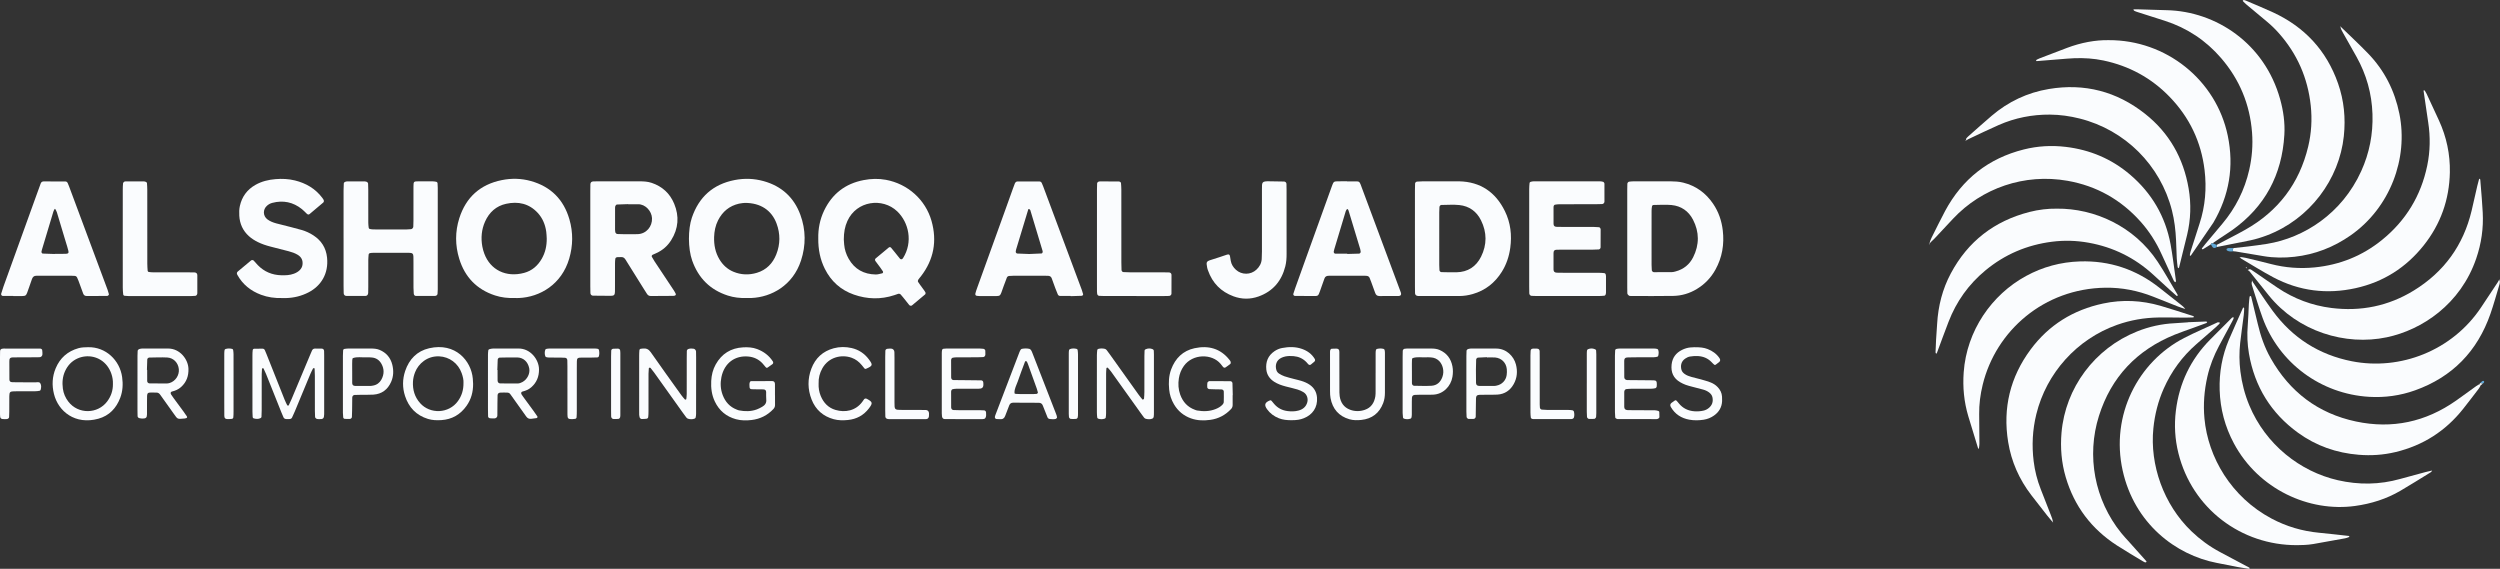 <?xml version="1.0" encoding="UTF-8"?>
<svg id="Layer_2" xmlns="http://www.w3.org/2000/svg" viewBox="0 0 6376.77 1450.83">
  <rect x="0" y="0" width="6376.77" height="1450.83" fill="#333333" stroke="none"/>
  <defs>
    <style>
      .cls-1 {
        fill: #61a9d8;
      }

      .cls-2 {
        fill: #fafcfe;
      }
    </style>
  </defs>
  <g id="Layer_1-2" data-name="Layer_1">
    <path class="cls-2" d="M2087.19,608.2c-.53-23.88,3.94-48.22,14.93-71.13,20.49-42.7,53.99-68.66,100.58-77.67,19.02-3.68,38.04-4.3,57.14-.73,55.57,10.37,100.79,50.52,116.21,104.88,14.55,51.28,5.81,98.66-26.98,141.16-2.34,3.03-5.05,5.81-7.06,9.04-.84,1.35-1.08,4.06-.28,5.29,3.84,5.87,8.14,11.42,12.24,17.11,2.24,3.1,4.71,6.08,6.46,9.44.7,1.35.46,4.37-.55,5.24-11.12,9.59-22.46,18.91-33.78,28.26-1.74,1.44-5.36.89-6.92-1.04-5.21-6.47-10.32-13.02-15.51-19.5-1.99-2.49-4.03-4.95-6.2-7.27-1.9-2.03-4.37-2.47-6.99-1.61-3.03.99-6.02,2.12-9.05,3.13-34.65,11.52-69.38,10.54-103.48-1.38-33.39-11.68-58.2-33.91-74.06-65.76-11.93-23.94-16.95-49.41-16.7-77.47ZM2152.32,611.02c.16,2.41.44,7.51.88,12.6,1.12,12.92,5.07,25.02,11.41,36.25,15.19,26.88,38.78,39.76,69.23,40.25,5.58.09,11.21-1.94,16.8-3.07,1.53-.31,2.42-3.35,1.44-4.81-2.11-3.18-4.21-6.36-6.46-9.44-4.14-5.66-8.41-11.24-12.58-16.88-1.7-2.29-1.5-5.08.59-6.83,11.25-9.41,22.53-18.78,33.84-28.12,1.26-1.04,4.16-.66,5.21.6,2.86,3.42,5.7,6.87,8.5,10.34,4.81,5.96,9.55,11.97,14.39,17.91,1.68,2.07,5.11,1.99,6.57.02.38-.51.9-.92,1.24-1.45,25.77-40.74,14.87-91.05-14.86-119.35-37.35-35.56-103.44-27.32-127.07,24.65-6.47,14.23-9.1,29.16-9.14,47.35Z"/>
    <path class="cls-2" d="M5639.2,623.28c-6.51,4.06-13.01,8.13-19.54,12.15-1.32.81-2.6.52-3.31-.78-.21-.38.19-1.29.56-1.77,3.14-4.03,6.25-8.08,9.52-12,13.96-16.68,27.95-33.33,41.95-49.97,33.97-40.37,57.03-86.23,68.74-137.68,7.14-31.37,9.67-63.07,7.2-95.27-5.52-71.95-31.91-135.22-78.86-189.73-38.86-45.12-86.88-76.94-143.68-95.22-23.73-7.63-47.5-15.14-71.23-22.76-2.4-.77-4.79-1.72-7-2.93-.9-.49-1.3-1.9-1.92-2.9.49-.24.97-.69,1.46-.7,3.83-.01,7.67,0,11.5.12,24.29.71,48.59,1.57,72.88,2.17,124.2,3.04,248.64,83.89,288.46,226.85,8.29,29.76,12.62,60.23,10.79,91.09-6.03,102.03-49.56,183.81-133.44,243.23-10.95,7.76-22.4,14.82-33.58,22.27-5.31,3.54-10.53,7.24-15.78,10.86-2.23-.08-4,.59-4.72,2.94Z"/>
    <path class="cls-2" d="M6203.4,1200.59c-1.21,3.3-4.28,4.69-6.92,6.31-24.51,15.06-48.87,30.37-73.69,44.9-35.76,20.92-74.45,33.04-115.53,38.74-117.41,16.29-246.68-42.47-309.32-159.71-22.65-42.38-34.75-87.7-36.22-135.88-1.37-44.8,6.24-87.87,23.85-129.06,11.56-27.02,23.71-53.79,35.64-80.66.22-.5.89-.8,1.35-1.19.6.93,1.74,1.89,1.7,2.8-.22,5.74-.43,11.51-1.15,17.21-2.95,23.47-6.46,46.87-9.04,70.37-2.66,24.21-2.5,48.48.48,72.72,3.69,30.01,11.2,58.98,22.81,86.88,41.69,100.11,129.67,168.82,225.68,190.83,53.37,12.23,106.45,11.68,159.29-3.25,21.52-6.08,43.14-11.8,64.74-17.59,5.54-1.48,11.18-2.6,16.77-3.89l-.43.48Z"/>
    <path class="cls-2" d="M5858.98,1390.52c-142.25.59-267.32-93.15-302.47-234.42-8.87-35.63-11.02-71.83-6.49-108.55,8.69-70.49,37.63-130.92,87.47-181.39,18.43-18.66,36.99-37.19,55.55-55.72.78-.78,2.19-1.01,3.35-1.29,1.23-.3,1.3,2.79.03,5.29-1.45,2.85-2.91,5.69-4.43,8.51-10.6,19.71-21.27,39.39-31.8,59.13-13.31,24.94-23.59,51.05-29.83,78.68-7.95,35.16-10.79,70.5-7.44,106.65,9.14,98.55,67.83,200.43,171.42,255.42,37.72,20.02,77.94,31.91,120.5,35.99,25.46,2.44,50.87,5.42,76.29,8.19.6.07,1.17.5,1.75.76-.75.87-1.34,2.17-2.28,2.54-2.97,1.14-6.03,2.22-9.15,2.79-27.04,4.94-54.09,9.87-81.17,14.57-15.18,2.64-30.56,2.65-41.32,2.86Z"/>
    <path class="cls-2" d="M5573.91,788.18c-6.29-2.15-12.93-4.15-19.36-6.68-20.82-8.16-41.54-16.58-62.35-24.78-39.11-15.41-79.73-23.44-121.74-22.87-157.13,2.13-279.56,109.84-313.11,247.18-6.08,24.9-9.5,50.21-9.06,75.97.43,24.94.51,49.88.6,74.82.01,3.78-.68,7.57-1.17,11.34-.28,2.16-.96,2.36-1.75.67-.27-.58-.72-1.09-.9-1.68-8.22-26.88-16.57-53.73-24.6-80.67-10.88-36.53-14.42-73.76-11.67-111.86,7.66-106.27,71.4-197.88,158.9-245.56,42.83-23.34,88.65-35.71,137.48-37.26,75.97-2.4,143.51,20.3,203.04,67.32,17.56,13.87,35.13,27.73,52.7,41.59,4.77,3.77,9.62,7.45,12.99,12.47Z"/>
    <path class="cls-2" d="M4921.36,622.84c.87-5.71,2.74-11.06,5.36-16.22,11.57-22.81,22.57-45.93,34.66-68.46,43.87-81.72,110.88-134.34,200.81-156.95,34.96-8.79,70.57-10.88,106.66-6.6,62.16,7.37,117.34,30.61,164.81,71.22,54.91,46.97,89.58,106.07,102.85,177.35,2.46,13.2,4.37,26.5,6.31,39.78,2.58,17.72,4.97,35.46,7.35,53.21.14,1.06-.42,2.25-.81,3.32-.36.98-3.47-1.09-4.42-3.04-1.12-2.3-2.18-4.62-3.25-6.93-9.36-20.33-18.83-40.61-28.03-61.01-13.78-30.56-31.57-58.51-53.94-83.49-50.02-55.85-112.06-90.75-185.71-103.81-110.35-19.58-219.18,18.83-292,96.36-16.21,17.26-32.51,34.43-48.55,51.84-4.23,4.6-9.84,7.99-12.55,13.97l.45-.52Z"/>
    <path class="cls-2" d="M5580.88,821.89c15.33-.62,30.66-1.27,46-1.81,1.02-.04,2.06.8,3.1,1.24-.7.91-1.21,2.32-2.12,2.67-11.36,4.26-22.79,8.35-34.19,12.51-15.6,5.7-31.39,10.96-46.77,17.21-96.4,39.2-161.87,107.89-193.16,207.31-32.06,101.86-11.39,213.81,56.87,298.49,6.81,8.45,14.37,16.3,21.61,24.41,14.04,15.72,28.12,31.41,42.13,47.15,1.12,1.25.8,2.44-.44,3-.54.24-1.14.53-1.71.52-.61,0-1.27-.24-1.83-.52-1.71-.86-3.44-1.7-5.07-2.7-21.84-13.29-43.96-26.15-65.44-40.01-64.89-41.87-108.83-99.82-130.7-173.96-10.95-37.13-14.15-75.05-10.81-113.83,9.81-114.16,84.3-214.89,193.02-258.26,30.48-12.16,62.2-19.25,95.08-20.83,11.49-.55,22.96-1.54,34.44-2.32,0-.08,0-.16-.01-.24Z"/>
    <path class="cls-2" d="M5713.53,655.45c5.04.77,10.17,1.18,15.11,2.36,21.14,5.03,42.3,10.04,63.32,15.52,36.94,9.64,74.49,12.46,112.3,8.7,63.97-6.36,121.54-29.43,171.57-70.03,60.87-49.4,99.42-112.78,115.31-189.52,7.58-36.6,8.2-73.62,2.45-110.68-4.12-26.53-7.85-53.12-11.72-79.7-.09-.59.2-1.24.31-1.86.96.3,2.38.3,2.8.95,1.73,2.65,3.33,5.42,4.67,8.29,10.54,22.6,21.08,45.2,31.47,67.86,19.24,41.96,28.63,86.21,27.74,132.22-1.35,69.35-23.36,131.79-66.62,186.26-45,56.65-102.95,93.49-173.54,109.13-73.23,16.23-143.85,7.64-210.34-27.69-27.64-14.69-54.18-31.46-81.21-47.29-1.66-.97-3.12-2.15-3.13-4.34l-.47-.19Z"/>
    <path class="cls-2" d="M5015.7,357.9c-1.03-1.8-1.09-3.75.15-5.3,1.58-1.98,3.47-3.75,5.38-5.44,19.66-17.34,39.12-34.91,59.07-51.91,42.34-36.06,91.17-59.11,145.86-68.25,90.69-15.17,172.9,6.2,244.93,63.03,61.81,48.76,98.3,113.29,111.48,190.88,6.72,39.56,5.44,78.97-3.87,118.02-6.67,27.96-13.72,55.84-20.64,83.74-.14.57-.75,1.02-1.14,1.52-.8-.84-2.19-1.61-2.31-2.53-.93-7.6-1.94-15.21-2.33-22.85-.79-15.32-1.07-30.67-1.79-46-1.19-25.59-4.12-50.92-10.44-75.84-29.36-115.61-119.59-205.56-235.37-234.63-24.93-6.26-50.23-9.82-75.85-10.01-45.31-.33-89.03,8.26-130.56,26.5-26.32,11.56-52.17,24.18-78.2,36.39-1.69.79-3.12,2.14-4.66,3.23,0,0,.29-.56.29-.56Z"/>
    <path class="cls-2" d="M5968.89,66.65c23.8,23.16,48.19,45.76,71.28,69.61,41.97,43.35,68.1,95.13,80.05,154.32,22.86,113.23-23.27,238.89-124.25,309.62-43.25,30.29-91.05,48.95-143.47,54.78-26.05,2.9-52.31,2.88-78.35-1.53-23.93-4.05-47.86-8.05-71.8-12.04-1.88-.31-3.82-.31-5.73-.46-2.27-2.8-1.95-5.5.3-8.14,12.06-1.32,24.15-2.48,36.18-4,16.48-2.09,32.98-4.12,49.37-6.78,94.06-15.3,191.16-76.98,240.42-185.76,20.91-46.18,30.28-94.7,28.6-145.43-1.73-52.13-15.41-100.82-40.86-146.26-11.24-20.08-22.57-40.1-33.9-60.13-3.15-5.57-6.57-11.01-7.04-17.63l-.8-.16Z"/>
    <path class="cls-2" d="M5246.03,532.2c96.35-.99,197.71,44.85,257.72,135.66,17.94,27.15,33.73,55.74,50.49,83.67.8,1.33.62,2.58-.63,3.36-.4.25-1.39.05-1.8-.3-5.77-5.04-11.54-10.09-17.21-15.25-14.18-12.91-28.3-25.88-42.45-38.83-46.94-42.99-101.87-70.04-164.39-81.35-30.95-5.6-62.1-6.58-93.52-2.59-63.85,8.1-120.63,32.27-170.11,73.26-42.71,35.38-73.99,79.19-93.93,130.97-10.1,26.22-19.74,52.62-29.53,78.96-.55,1.49-1.32,2.68-2.32,2.04-.81-.52-1.37-2.08-1.34-3.16.33-10.22.67-20.44,1.27-30.64.82-14.03,1.99-28.05,2.8-42.08,2.61-45.28,13.49-88.41,34.86-128.48,43.65-81.83,110.94-133.74,200.63-156.79,23.65-6.08,47.73-8.75,69.47-8.42Z"/>
    <path class="cls-2" d="M6374.54,712.94c.67,1.76,1.85,3.49,1.9,5.27.08,2.49-.38,5.1-1.11,7.51-7.58,25.07-14.43,50.4-23.07,75.1-33.29,95.15-96.98,160.8-192.2,194.84-37.72,13.48-76.95,18.89-116.95,16.54-123.65-7.27-230.16-86.46-271.98-201.63-9.81-27-17.87-54.64-26.73-81.98-1.42-4.39-1.75-8.76.53-13.01,0,0-.63-.39-.63-.39.84,1.71,1.48,3.56,2.55,5.12,16.62,24.23,32.7,48.87,50.07,72.55,50.57,68.92,117.93,112,201.89,128.58,123.04,24.3,256.3-26.69,330.21-138.14,14.12-21.29,28.26-42.57,42.34-63.89,1.4-2.12,2.43-4.48,3.64-6.73,0,0-.46.26-.46.26Z"/>
    <path class="cls-2" d="M5654.02,624.68c24.3-12.83,48.91-25.11,72.86-38.58,84.2-47.37,138.06-118.14,160.59-212.11,8.24-34.36,10.35-69.33,6.55-104.76-7.54-70.31-34.49-131.78-81.35-184.61-9.35-10.54-19.42-20.35-30.26-29.36-17.22-14.3-34.43-28.6-51.57-42.99-3.4-2.85-6.49-6.06-9.65-9.18-.39-.38-.62-1.64-.44-1.76.89-.6,2.08-1.5,2.93-1.3,2.46.58,4.86,1.51,7.19,2.52,22.31,9.59,44.82,18.74,66.86,28.93,80.64,37.29,136.69,97.49,166.03,181.55,15.16,43.42,19.53,88.18,14.68,134.2-11.55,109.74-86.47,211.81-196.82,253.37-13.78,5.19-27.83,9.55-42.23,12.54-28.15,5.83-56.39,11.25-84.6,16.84-.25-1.76-.51-3.53-.76-5.29Z"/>
    <path class="cls-2" d="M5378.85,102.42c145.95-.63,274.02,101.17,303.58,243.91,16.27,78.58,3.68,152.46-36.83,221.64-19.11,27.96-38.21,55.93-57.37,83.87-.25.36-1.19.56-1.65.39-.46-.17-1.08-.95-1.01-1.35.57-3.13,1.04-6.3,1.99-9.32,7.55-23.75,15.08-47.5,22.85-71.18,14.6-44.53,18.34-90.28,12.82-136.44-8.63-72.13-38.56-134.7-89.18-186.98-46.7-48.23-103.25-78.86-168.88-92.7-24.52-5.17-49.4-6.7-74.4-5.77-12.13.45-24.24,1.62-36.34,2.57-19.74,1.56-39.48,3.21-59.22,4.79-.5.04-1.39-.29-1.5-.64-.46-1.4.19-2.42,1.59-3.07,2.31-1.06,4.53-2.32,6.9-3.22,23.27-8.92,46.53-17.85,69.84-26.67,35.65-13.49,72.49-20.46,106.81-19.85Z"/>
    <path class="cls-2" d="M5237.27,1333.65c-5.29-6.37-10.72-12.63-15.84-19.15-13.43-17.1-26.8-34.24-40.06-51.47-31.01-40.32-51.05-85.67-59.17-135.75-14-86.35,5.18-165.38,57.16-235.62,46.41-62.72,108.86-101.24,185.19-117.49,49.23-10.48,97.92-8.11,146.04,5.79,27.62,7.97,54.88,17.15,82.31,25.79.61.19,1.29.3,1.78.66,3.33,2.41-.05,3.18-1.2,3.25-6.37.39-12.76.55-19.14.53-23.02-.09-46.05-.7-69.06-.34-36.04.56-71.19,6.69-105.24,18.75-102.27,36.23-180.23,122.74-206.03,228.17-9.7,39.64-11.7,79.65-6.71,119.97,2.98,24.15,8.91,47.72,17.81,70.46,8.63,22.02,17.22,44.05,25.81,66.08,2.55,6.54,5.41,13,5.55,20.2,0,0,.79.17.79.17Z"/>
    <path class="cls-2" d="M6327.49,983.06c-1.58,2.74-2.88,5.7-4.79,8.19-13.22,17.27-26.38,34.59-39.89,51.64-44.93,56.66-102.64,93.54-172.95,110.29-30.68,7.31-61.81,9.37-93.37,6.82-56.85-4.59-108.82-22.77-154.92-56.2-69.04-50.06-110.65-117.71-125.12-201.7-4.13-23.98-5.11-48.29-3.06-72.7,1.5-17.84,1.8-35.78,2.8-53.66.36-6.35,1.18-12.68,1.88-19.01.05-.47.73-1,1.24-1.27,1.2-.65,2.46-.23,2.83,1.28,5.62,22.98,11.29,45.94,16.68,68.98,7.18,30.67,17.33,60.24,32.87,87.72,48.67,86.09,120.81,141.15,217.81,161.7,92.54,19.6,177.75,1.07,255.15-53.24,17.28-12.12,34.24-24.7,51.39-37.01,2.58-1.85,5.42-3.36,8.14-5.02,1.1,1.06,2.21,2.12,3.31,3.18Z"/>
    <path class="cls-2" d="M5733.17,689.36c2.5-2.43,5.45-3.59,8.58-1.66,4.89,3.02,9.57,6.39,14.31,9.64,17.92,12.31,35.7,24.82,53.76,36.91,41.63,27.86,87.49,45.09,137.04,51.3,74.84,9.38,145.25-4.8,209.76-44.34,77.35-47.42,126.73-115.53,147.78-203.94,5.03-21.13,9.65-42.36,14.55-63.53,1.29-5.6,2.86-11.13,4.38-16.67.14-.52.8-.89,1.21-1.33.65.71,1.81,1.38,1.87,2.14,1.38,15.92,2.69,31.85,3.89,47.79.91,12.11,1.76,24.23,2.41,36.36,2.14,40.06-3.5,79.03-16.46,116.98-40.1,117.41-138.8,182.49-228.23,201.29-105.64,22.21-226.34-14.48-300.87-106.63-15.68-19.39-31.18-38.93-46.76-58.4-1.98-2.47-3.7-5.26-7.09-6.04.06-.08-.12.13-.12.13Z"/>
    <path class="cls-2" d="M5657.09,822.03c2.3.23,3.52.35,4.74.47-.17,1.09.06,2.56-.56,3.2-3.11,3.2-6.35,6.29-9.71,9.23-16.35,14.32-32.77,28.56-49.14,42.85-36.21,31.6-63.9,69.49-83.37,113.39-14.36,32.39-22.89,66.2-26.44,101.52-9.32,92.7,25.81,194.05,97.22,262.53,21.82,20.92,45.99,38.59,72.65,52.83,24.79,13.24,49.62,26.42,74.45,39.6,1.61.85,1.97,1.73.7,2.76-.43.35-1.24.47-1.83.38-9.45-1.46-18.93-2.77-28.33-4.53-17.58-3.3-35.09-6.96-52.65-10.33-105.41-20.22-210.61-100.73-240.52-235.75-31.34-141.47,39.43-277.54,156.84-338.06,28.36-14.62,57.83-27.05,85.94-40.1Z"/>
    <path class="cls-2" d="M1316.1,760.16c-20.95.68-37.37-1.35-53.32-6.55-46.63-15.2-76.94-46.78-91.32-93.26-10.65-34.44-10.82-69.57.14-103.9,16.99-53.18,53.17-85.9,108.29-97.04,24.88-5.03,49.74-4.46,74.05,2.3,50.9,14.16,83.87,47.16,98.5,97.85,9.61,33.3,9.22,66.91-.58,100.21-19.3,65.58-74.57,98.13-128.47,100.37-3.83.16-7.66.02-7.3.02ZM1394.56,608.3c-.39-5.73-.43-11.51-1.23-17.19-2.54-18.14-9.23-34.62-21.76-48.14-22.11-23.85-49.9-29.87-80.62-23.15-25.44,5.56-43.05,21.67-53.62,45.19-9.16,20.4-11,41.87-7.06,63.78,1.12,6.25,2.91,12.46,5.14,18.41,15.41,41.08,55.11,61.27,101.44,48.86,20.05-5.37,34.85-18.23,45.13-36.23,9.12-15.97,12.79-33.25,12.58-51.53Z"/>
    <path class="cls-2" d="M1903.66,760.11c-16.08.51-31.89-1.27-47.25-6.23-45.08-14.57-74.97-44.55-90.78-89.06-11.11-31.3-10.81-80.31-.91-109.48,17.99-53.02,54.04-85.32,109.13-96.1,24.9-4.87,49.68-4,74.01,2.77,45.63,12.7,77.33,41.51,93.63,85.85,14.1,38.37,14.35,77.7,1.67,116.61-20.88,64.09-75.97,93.37-126.11,95.62-4.46.2-8.94.03-13.41.03ZM1900.02,517.54c-2.36.28-8.81.49-14.98,1.9-24.59,5.64-42.2,20.25-53.53,42.67-6.77,13.4-9.57,27.83-10.01,42.58-.6,20.1,3.09,39.4,13.66,56.97,8.5,14.13,20.12,24.91,35.23,31.31,19.52,8.26,39.85,8.95,60.03,2.91,24.27-7.27,40.52-23.84,49.68-47.07,10.25-25.99,10.44-52.47.69-78.67-12.53-33.69-40.71-52.76-80.78-52.61Z"/>
    <path class="cls-2" d="M1505.69,607.93c0-40.26,0-80.52,0-120.78,0-5.75.05-11.5.21-17.25.13-4.44,2.57-6.88,7.27-7.14,4.46-.25,8.94-.3,13.41-.3,17.89-.03,35.78-.02,53.67-.01,17.25,0,34.5-.08,51.76.05,10.23.08,20.39.65,30.26,3.97,27.03,9.11,46.38,26.87,57.26,52.95,13.42,32.18,11.12,63.69-7.69,93.43-9.09,14.37-21.41,25.28-36.95,32.41-3.47,1.59-6.97,3.11-10.45,4.7-1.59.73-2.69,3.46-1.9,4.85,2.21,3.86,4.33,7.79,6.79,11.5,16.58,25.04,33.25,50.01,49.83,75.04,1.74,2.63,3.09,5.51,4.55,8.32.76,1.46-.83,4.18-2.47,4.42-1.25.18-2.5.59-3.75.6-19.17.15-38.33.23-57.5.36-4.2.03-7.36-1.75-9.61-5.21-2.78-4.29-5.52-8.6-8.23-12.93-15.58-24.91-31.18-49.82-46.71-74.77-2.55-4.1-5.78-6.65-10.84-6.39-3.19.16-6.38.1-9.58.18-.63.02-1.25.25-1.88.38-2.12.43-3.39,2.07-3.65,3.85-.56,3.77-.78,7.62-.79,11.44-.08,19.17-.04,38.34-.05,57.51,0,5.11.05,10.23-.1,15.33-.24,7.84-2.45,10.11-10.54,10.12-15.32.02-30.65-.18-45.97-.4-3.13-.05-5.96-3.1-6.07-6.29-.19-5.75-.29-11.5-.29-17.24-.02-40.9-.01-81.79-.01-122.69ZM1602.32,520.99c0-.11,0-.22,0-.32-9.57.28-19.15.42-28.7.99-1.41.08-3.17,1.99-3.92,3.48-.81,1.61-.86,3.72-.86,5.62-.07,18.53-.08,37.06-.04,55.59,0,1.89.37,3.79.62,5.68.29,2.15,2.98,4.79,5.2,4.88,5.74.23,11.48.45,17.23.47,11.5.05,23.01.22,34.5-.13,22.2-.66,37.72-19.48,36.73-40.76-.83-17.92-16.9-36-35.83-35.54-8.3.2-16.61.03-24.92.03Z"/>
    <path class="cls-2" d="M4218.69,462.47c14.06,0,28.13-.11,42.19.03,10.87.11,21.72.65,32.35,3.29,32.52,8.05,57.74,26.46,76.47,54.01,13.94,20.51,21.71,43.4,24.59,67.85,4.14,35.22-1.39,68.85-18.67,100.1-11.36,20.55-27.13,36.99-47.24,49.26-18.45,11.26-38.66,17.32-60.01,17.76-36.42.75-72.86.21-109.3.18-1.25,0-2.73-.07-3.71-.7-1.49-.97-2.85-2.31-3.83-3.79-.65-.97-.68-2.45-.71-3.71-.13-4.47-.19-8.95-.19-13.42,0-83.11-.01-166.22,0-249.32,0-5.11.13-10.23.27-15.34.06-2.31,2.45-5.08,4.59-5.29,3.8-.38,7.61-.86,11.42-.88,17.26-.09,34.52-.04,51.78-.04v.02ZM4212.64,608.89c0,22.39-.03,44.78.03,67.18.01,4.47.34,8.93.6,13.39.12,2.12,2.97,4.78,5.23,4.78,15.34.02,30.68.08,46.02-.12,3.14-.04,6.31-.94,9.39-1.76,20.34-5.39,35.54-17.62,44.87-36.24,15.95-31.85,15.96-64.19-.45-95.85-11.38-21.96-30.17-34.87-54.73-37.29-15.17-1.49-30.62-.21-45.94-.13-2.3.01-3.62,1.96-3.94,3.62-.73,3.73-1.02,7.59-1.03,11.4-.08,23.67-.04,47.34-.05,71.01Z"/>
    <path class="cls-2" d="M3609.08,608.06c0-40.91-.01-81.82.02-122.73,0-5.75.18-11.49.36-17.24.07-2.26,2.53-4.71,5-4.88,5.09-.34,10.19-.72,15.28-.73,28.12-.07,56.25-.03,84.37-.03,2.56,0,5.11-.01,7.67.04,54.71,1.21,93.16,27.86,116.83,76.2,14.43,29.47,18.06,60.95,13.61,93.47-2.99,21.85-9.78,42.32-21.46,61.01-17.64,28.22-42.17,47.67-74.36,56.87-11.08,3.17-22.47,4.99-34.04,5.01-33.88.07-67.75.03-101.63.03-1.28,0-2.56-.07-3.83-.14-4.47-.25-7.43-2.85-7.56-6.9-.18-5.75-.24-11.5-.24-17.25-.02-40.91-.01-81.82-.01-122.73ZM3671.08,608.62c0,22.39-.03,44.78.02,67.17.01,4.47.27,8.94.53,13.4.14,2.41,2.57,4.88,5.02,4.92,12.78.22,25.56.68,38.33.42,28.93-.58,50.16-14.31,62.87-39.93,15.15-30.56,14.95-61.8-.12-92.41-11.26-22.87-30.15-36.55-55.48-39.18-15.16-1.58-30.62-.28-45.94-.2-2.17.01-4.57,2.79-4.7,5.24-.24,4.46-.5,8.93-.51,13.4-.05,22.39-.02,44.78-.02,67.17Z"/>
    <path class="cls-2" d="M876.33,607.96c0-40.94-.02-81.89.02-122.83,0-5.74.28-11.49.57-17.22.1-2.12,1.72-3.39,3.5-4.07,1.76-.67,3.7-1.19,5.57-1.21,14.71-.09,29.42-.05,44.13,0,1.25,0,2.5.46,3.75.68,2.54.45,4.95,2.7,5.04,4.99.21,5.11.42,10.22.43,15.32.04,28.15-.02,56.3.07,84.45.02,4.43.53,8.88,1.13,13.27.14,1.01,1.47,2.43,2.47,2.65,3.09.68,6.29,1.18,9.45,1.21,16.63.13,33.26.09,49.89.1,11.51,0,23.03.05,34.54-.04,3.82-.03,7.64-.38,11.46-.71,2.95-.26,5.74-3.31,5.88-6.48.22-5.11.38-10.22.39-15.33.04-24.31.02-48.62.02-72.93,0-4.48-.04-8.96.02-13.43.18-13.72.2-13.78,13.94-13.89,11.51-.09,23.03-.09,34.54.04,3.16.04,6.36.48,9.46,1.12,1.89.39,3.34,1.88,3.5,3.97.28,3.81.52,7.64.52,11.47.03,86.36.03,172.73,0,259.09,0,3.82-.32,7.65-.58,11.46-.16,2.28-2.71,4.68-5.04,4.94-.63.07-1.25.34-1.88.34-15.99,0-31.98.02-47.97-.06-3.35-.02-5.47-2.26-5.77-6.16-.39-5.09-.67-10.2-.69-15.3-.07-21.11-.03-42.22-.04-63.33,0-5.12.04-10.24-.12-15.35-.21-6.66-2.08-9.54-8.91-9.76-1.92-.06-3.84-.11-5.75-.11-28.79,0-57.57-.02-86.36.02-3.19,0-6.44.05-9.53.71-1.66.35-3.53,1.66-3.7,3.91-.34,4.44-.84,8.89-.86,13.34-.09,23.03-.03,46.06-.05,69.09,0,5.12-.04,10.24-.23,15.35-.16,4.44-2.93,7.59-6.89,7.61-15.99.1-31.98.12-47.97.04-4.61-.02-7.44-2.65-7.61-6.85-.23-5.75-.31-11.51-.31-17.26-.02-40.94-.01-81.89-.01-122.83Z"/>
    <path class="cls-2" d="M720.54,760.24c-20.18.57-37.81-2.06-54.77-8.4-26.06-9.75-46.68-26.1-60.32-50.71-1.87-3.37-1.65-6.26,1.07-8.55,11.25-9.47,22.56-18.87,33.88-28.24,2.01-1.67,5.17-1.34,6.92.57,3.44,3.78,6.7,7.72,10.26,11.37,16.44,16.86,36.58,25.23,60.02,25.83,10.91.28,21.74-.03,32.14-4.01,5.44-2.08,10.49-4.74,14.63-8.88,3.7-3.7,6.31-8.02,7.11-13.29,1.71-11.29-2.29-20.08-12.11-25.99-7.17-4.32-15.06-7-23.11-9.11-15.46-4.03-30.95-7.91-46.42-11.91-11.16-2.89-22.06-6.5-32.42-11.64-8.06-4-15.6-8.75-22.32-14.77-15.59-13.96-23.56-31.57-24.76-52.28-.48-8.3-.37-16.62,1.45-24.82,5.3-23.82,18.5-41.78,39.72-53.84,15.89-9.03,33.23-13.18,51.21-14.67,16.64-1.37,33.24-.68,49.55,3.34,28.21,6.96,52.03,20.88,69.77,44.33,1.15,1.52,2.16,3.16,3.19,4.77,1.33,2.08,1.15,5.65-.58,7.12-11.69,9.92-23.41,19.81-35.16,29.65-2.05,1.71-4.51,1.31-6.81-.86-4.18-3.95-8.08-8.25-12.55-11.84-22.49-18.05-47.79-23.28-75.68-15.97-5.04,1.32-9.47,3.78-13.38,7.21-11.05,9.69-10.52,26.24,1.1,34.94,6.78,5.08,14.6,7.96,22.61,10.16,12.32,3.38,24.78,6.24,37.16,9.42,9.28,2.39,18.57,4.75,27.76,7.46,10.47,3.08,20.35,7.62,29.52,13.58,20.54,13.35,32.4,31.95,35,56.59,4.43,42.05-16.21,72.84-47.17,88.86-17.9,9.26-36.97,14.01-57.1,14.56-3.83.1-7.67.01-9.43.01Z"/>
    <path class="cls-2" d="M3900.53,608.26c0-42.19-.03-84.38.04-126.58,0-5.08.44-10.17.95-15.22.1-.94,1.39-2.21,2.38-2.51,2.4-.73,4.95-1.38,7.44-1.38,56.89-.07,113.78-.07,170.67,0,2.49,0,5.04.59,7.45,1.32.98.29,1.69,1.63,2.39,2.58.36.49.6,1.19.6,1.79.05,15.34.1,30.68.04,46.01-.01,3.27-2.82,6.1-6,6.22-5.74.22-11.49.4-17.24.41-30.68.04-61.36-.02-92.05.08-3.79.01-7.61.56-11.35,1.22-.99.18-2,1.58-2.54,2.65-.54,1.09-.7,2.47-.7,3.72-.04,14.06-.1,28.13.02,42.19.05,5.54,2.53,7.73,8.48,7.9,5.11.15,10.23.15,15.34.16,26.21.01,52.42-.03,78.62.04,4.45.01,8.9.4,13.34.72,2.2.16,3.06,2.05,4.03,3.65.31.51.35,1.24.35,1.87-.02,15.32-.03,30.64-.15,45.96-.02,2.56-2.44,5.07-4.73,5.19-5.09.27-10.19.55-15.29.56-26.21.06-52.42.02-78.62.03-4.47,0-8.95.02-13.42.18-5.65.2-7.93,2.46-7.98,8.36-.12,14.06-.11,28.13-.01,42.19.04,5.23,2.84,7.82,8.5,8.01,5.75.2,11.5.22,17.25.22,29.4.02,58.81-.02,88.21.04,5.1.01,10.22.24,15.28.83,1.66.19,3.62,1.33,3.93,3.65.17,1.25.66,2.49.66,3.74.06,14.06.09,28.12.01,42.19-.01,1.87-.43,3.84-1.15,5.57-.43,1.05-1.74,2.33-2.76,2.43-5.07.49-10.18.85-15.28.85-52.42.06-104.83.05-157.25.01-4.46,0-8.93-.21-13.39-.45-3.09-.17-5.74-3.05-5.83-6.4-.16-5.75-.24-11.5-.24-17.25-.02-40.91,0-81.83,0-122.74Z"/>
    <path class="cls-2" d="M2730.85,754.87c-8.94,0-17.89.05-26.83-.03-2.77-.02-4.89-1.56-5.95-4.04-2.25-5.28-4.38-10.61-6.39-15.99-3.12-8.38-6.04-16.83-9.17-25.2-1.49-3.99-4.69-5.89-8.86-6.09-3.19-.15-6.39-.21-9.58-.21-26.2-.02-52.4-.03-78.6.02-3.82,0-7.65.22-11.46.57-2.69.25-4.87,1.74-5.86,4.29-2.79,7.13-5.39,14.33-8.1,21.49-11.31,29.91-3.82,24.94-35.48,25.44-8.94.14-17.89.08-26.84-.03-10.66-.14-11.79-2.03-8.03-12.92,1.04-3.02,2.08-6.04,3.16-9.04,23.4-64.88,46.82-129.75,70.22-194.63,6.93-19.22,13.79-38.48,20.69-57.71,1.51-4.21,2.99-8.43,4.69-12.56,1.28-3.12,3.58-5.42,7.16-5.44,18.52-.07,37.05-.07,55.57.05,2.64.02,4.88,1.44,6.04,3.99,1.31,2.9,2.59,5.83,3.7,8.81,32.83,87.95,65.65,175.91,98.43,263.88,1.33,3.58,2.29,7.31,3.38,10.97.38,1.27-1.76,3.99-3.2,4.03-9.56.3-19.13.6-28.69.9,0-.18,0-.35,0-.53ZM2624.95,647.91c10.58-.43,21.36-.81,32.13-1.41.8-.04,1.83-1.54,2.19-2.56.39-1.12.45-2.56.11-3.69-10.4-34.74-20.86-69.46-31.35-104.17-.17-.57-.7-1.06-1.14-1.5-.44-.43-.97-.76-1.49-1.1-1.24-.81-2.26-.41-2.77,1.24-10.36,34.08-20.7,68.17-31.01,102.27-.37,1.21-.45,2.5-.63,3.76-.09.63-.11,1.27-.18,1.9-.13,1.15,2.22,4,3.46,4.05,10.15.4,20.3.79,30.68,1.2Z"/>
    <path class="cls-2" d="M3435.79,462.75c8.94,0,17.89-.05,26.83.03,2.78.02,4.94,1.69,6.17,3.94,1.52,2.78,2.5,5.87,3.61,8.86,32.78,88,65.55,176,98.32,264,.89,2.39,1.83,4.78,2.63,7.2,1.51,4.54-.46,7.83-4.78,8.09-.64.04-1.27.14-1.91.14-15.98.02-31.96-.08-47.94.1-6.07.07-9.29-2.74-11.16-8.3-3.06-9.08-6.5-18.02-9.82-27.01-1.33-3.59-2.73-7.16-4.13-10.72-1.29-3.3-3.94-5.01-7.25-5.41-3.16-.39-6.38-.35-9.57-.36-26.85-.02-53.69-.02-80.54-.01-2.56,0-5.11.05-7.67.12-4.88.14-8.57,1.99-10.27,6.94-1.86,5.44-3.87,10.83-5.8,16.24s-3.82,10.85-5.73,16.27c-4.57,12.97-4.99,12.18-17.9,12.21-15.34.03-30.68-.16-46.01-.32-2.55-.03-4.71-2.88-3.98-5.19,1.54-4.87,3.09-9.73,4.8-14.54,9.67-27.07,19.37-54.13,29.11-81.18,20.55-57.1,41.13-114.19,61.69-171.28,1.3-3.61,2.56-7.23,3.93-10.81,3.08-8.03,4.47-9.06,12.43-9.27,3.19-.08,6.39-.05,9.59-.06,5.11,0,10.23,0,15.34,0,0,.1,0,.2,0,.3ZM3436.33,647.08c0,.24,0,.48,0,.72,10.16-.28,20.31-.53,30.47-.88,2.33-.08,4.28-3.09,3.85-5.58-.32-1.88-.49-3.8-1.03-5.61-9.91-32.86-19.86-65.71-29.83-98.55-.36-1.18-1-2.31-1.67-3.36-.2-.31-.99-.42-1.46-.34-.59.1-1.37.35-1.64.8-.97,1.59-2.06,3.21-2.59,4.97-9.75,32.24-19.44,64.51-29.11,96.77-.55,1.82-.91,3.69-1.31,5.55-.53,2.42,1.48,5.45,3.82,5.47,10.17.07,20.33.03,30.5.03Z"/>
    <path class="cls-2" d="M33.68,754.79c-8.94,0-17.88.04-26.82-.02-2.46-.02-4.63-3.05-3.89-5.45,1.88-6.09,3.66-12.22,5.82-18.22,27.27-75.69,54.6-151.35,81.92-227.02,4.34-12.01,8.73-24,13.08-36.01,1.23-3.39,3.81-5.28,7.2-5.3,18.52-.11,37.04-.07,55.57.06,2.61.02,4.9,1.45,6.05,3.98,1.32,2.9,2.53,5.86,3.65,8.86,32.78,87.95,65.55,175.91,98.28,263.88,1.33,3.58,2.24,7.31,3.29,10.99.33,1.15-2.07,3.9-3.42,4.07-.63.08-1.25.29-1.87.29-17.25.04-34.5.03-51.74.11-4.49.02-7.23-2.43-8.66-6.22-4.07-10.75-7.87-21.6-11.84-32.38-1.1-2.98-2.28-5.96-3.76-8.75-1.23-2.33-3.41-3.78-6.14-3.96-3.18-.21-6.38-.38-9.56-.39-26.83-.03-53.67-.02-80.5-.01-2.56,0-5.11.17-7.66.09-6.09-.2-9.34,3.27-11.21,8.53-2.14,6.02-4.04,12.12-6.29,18.09-11.11,29.47-3.69,24.59-35.71,25.12-1.92.03-3.83,0-5.75,0,0-.11,0-.23,0-.34ZM139.42,647.86c0-.11,0-.22.01-.33,6.4,0,12.79-.02,19.19,0,19.52.08,17.96-.16,12.97-18.03-2.06-7.38-4.49-14.66-6.7-22.01-6.61-22.04-13.14-44.1-19.86-66.1-.91-2.98-2.73-5.68-4.21-8.46-.12-.22-1.18-.27-1.27-.11-1.2,2.22-2.65,4.39-3.37,6.78-9.81,32.42-19.52,64.87-29.24,97.32-.37,1.22-.61,2.48-.89,3.73-.14.62-.22,1.26-.34,1.89-.23,1.31,1.8,4.22,3.11,4.27,10.2.38,20.39.72,30.59,1.07Z"/>
    <path class="cls-2" d="M3281.66,564.84c0,27.47-.13,54.94.06,82.41.08,10.93-.65,21.79-3.33,32.32-9.48,37.26-31.68,63.63-68.25,76.66-21.15,7.54-42.83,7.36-63.87-.42-31.76-11.74-53.65-33.71-64.95-65.87-.84-2.4-1.75-4.83-2.17-7.33-2.32-14-3.48-15.9,11.95-20.41,12.85-3.76,25.46-8.39,38.2-12.55,5.24-1.71,7.33-.52,8.15,4.34.64,3.78,1.2,7.57,1.87,11.34,1.63,9.19,6.4,16.64,13.18,22.81,14.83,13.51,37.65,13.33,52.3-.36,7.74-7.23,12.73-15.98,13.45-26.72.43-6.36.59-12.76.6-19.14.04-53.02.04-106.05.02-159.07,0-18.39-.83-20.89,20.05-20.41,12.12.28,24.25.3,36.37.6,3.48.09,6.03,2.76,6.12,5.99.16,5.11.25,10.22.25,15.33.02,26.83.01,53.66.01,80.49h0Z"/>
    <path class="cls-2" d="M313.13,606.98c0-40.89-.02-81.79.03-122.68,0-5.74.17-11.49.77-17.19.15-1.42,2.22-2.7,3.53-3.91.4-.37,1.21-.42,1.84-.42,15.97-.06,31.93-.14,47.9-.07,1.83,0,3.76.71,5.45,1.51.97.46,2.12,1.71,2.2,2.69.44,5.71.81,11.44.81,17.16.05,62.62,0,125.24.07,187.86,0,6.37.44,12.74.94,19.09.08.98,1.52,2.5,2.5,2.65,3.76.58,7.6.94,11.4.95,29.39.07,58.78.03,88.17.05,5.75,0,11.5.03,17.25.18,4.47.11,7.3,2.68,7.33,6.97.1,15.33.04,30.66.02,46,0,.62-.25,1.24-.33,1.87-.3,2.38-2.65,4.79-5.03,4.95-3.18.22-6.37.47-9.56.47-53.67.03-107.34.03-161.01,0-3.17,0-6.34-.4-9.51-.64-2.32-.18-3.48-2.12-3.67-3.81-.63-5.69-1.05-11.43-1.07-17.15-.08-42.17-.04-84.35-.04-126.52Z"/>
    <path class="cls-2" d="M2798.03,607.72c0-41.55-.01-83.09.02-124.64,0-5.11.22-10.21.38-15.32.07-2.14,2.82-4.65,5.16-4.8.64-.04,1.27-.23,1.9-.23,15.97.02,31.94.03,47.9.13,1.22,0,2.56.43,3.6,1.07.97.59,2.22,1.67,2.3,2.62.49,5.7.91,11.42.92,17.14.06,62,.02,124,.06,185.99,0,6.38.23,12.77.43,19.15.08,2.48,2.42,5.08,4.65,5.19,5.73.27,11.47.6,17.2.61,28.76.06,57.52.02,86.28.04,4.47,0,8.94.1,13.41.26,3.19.11,5.94,2.76,5.95,6.22.07,15.95.04,31.91-.11,47.86-.03,3.26-2.94,5.75-6.3,5.88-3.83.15-7.67.23-11.5.23-51.13.01-102.25.02-153.38-.01-4.46,0-8.93-.27-13.39-.52-2.35-.13-4.68-2.6-4.93-5.03-.2-1.9-.46-3.8-.49-5.7-.08-5.75-.06-11.5-.06-17.26,0-39.63,0-79.26,0-118.88Z"/>
    <path class="cls-2" d="M643.86,977.67c0-23.67-.03-47.33.03-71,.01-4.47.13-8.96.66-13.39.21-1.73,1.39-3.66,3.75-3.7,7.01-.13,14.03-.28,21.04-.25,2.68.01,5.01,1.2,6.17,3.76,1.59,3.49,3.03,7.05,4.44,10.61,15.34,38.61,30.64,77.24,46.03,115.83,1.88,4.72,4.21,9.27,6.4,13.85.23.49,1,.74,1.55,1.06,1.11.66,2.14.27,2.84-1.24,2.42-5.21,4.93-10.38,7.16-15.68,15.61-37.12,31.16-74.27,46.73-111.4,1.73-4.13,3.35-8.31,5.3-12.33,1.49-3.07,4.15-4.73,7.68-4.7,5.75.05,11.51.02,17.26.18,3.52.1,5.63,2.47,5.77,6.27.14,3.83.19,7.67.2,11.51.01,47.33,0,94.67,0,142,0,2.56.03,5.12-.03,7.68-.26,10.94-2.47,12.88-14.17,12.37-1.27-.06-2.54-.23-3.8-.41-2.18-.31-5.11-3.01-5.19-4.95-.23-5.1-.51-10.21-.51-15.31-.05-30.06,0-60.13-.06-90.19-.01-5.73-.41-11.47-.61-17.2-.06-1.75-.89-2.4-2.58-1.89-.54.16-1.31.31-1.51.71-2.28,4.55-4.7,9.06-6.66,13.75-13.29,31.86-26.46,63.76-39.71,95.63-2.21,5.31-4.57,10.56-7.07,15.73-1.17,2.42-3.44,3.76-6.17,3.86-3.19.13-6.41.34-9.56-.01-2.55-.29-4.93-1.63-6.09-4.14-1.87-4.06-3.59-8.18-5.25-12.33-13.04-32.64-26.03-65.31-39.11-97.94-1.89-4.72-4.18-9.29-6.32-13.91-.62-1.34-1.78-1.74-3.21-1.1-.45.2-1,.76-1.03,1.18-.31,4.45-.72,8.9-.73,13.35-.06,30.7,0,61.41-.05,92.11,0,5.75-.19,11.5-.52,17.23-.06,1.05-.95,2.51-1.87,2.99-6.01,3.18-12.32,2.65-18.54.72-.93-.29-1.94-1.91-2.04-3-.39-4.45-.58-8.93-.59-13.4-.05-24.31-.02-48.61-.02-72.92Z"/>
    <path class="cls-2" d="M1775.56,978.93c0,25.6.04,51.19-.05,76.79-.01,3.15-.49,6.33-1.14,9.41-.22,1.03-1.52,2.18-2.6,2.62-5.53,2.24-11.25,1.91-16.83.31-1.7-.49-3.36-1.95-4.5-3.39-3.19-4-6.13-8.19-9.1-12.36-24.16-33.85-48.28-67.72-72.46-101.54-2.96-4.14-6.25-8.06-9.39-12.08-1.01-1.29-2.13-1.44-3.36-.41-.44.37-1.18.75-1.21,1.17-.33,4.45-.76,8.91-.77,13.36-.06,31.99,0,63.99-.06,95.98,0,5.1-.11,10.24-.71,15.29-.18,1.47-2.1,3.66-3.5,3.88-4.35.71-8.83.75-13.26.82-2.22.03-4.86-2.58-5.31-4.84-.37-1.87-.87-3.75-.95-5.64-.16-3.83-.1-7.68-.1-11.52,0-46.07-.02-92.14.02-138.21,0-5.11.12-10.24.61-15.32.17-1.76,1.62-3.44,3.81-3.71,1.9-.24,3.8-.39,5.71-.56,8.28-.76,14.2,1.9,19.33,9.26,25.62,36.72,51.82,73.04,77.9,109.45,2.96,4.13,6.43,7.89,9.74,11.75.19.22,1.16-.15,1.72-.38.53-.22,1.4-.57,1.43-.93.44-4.43,1.06-8.87,1.07-13.31.09-30.71.04-61.43.06-92.14,0-5.76.08-11.52.21-17.27.06-2.73,1.89-4.6,4.49-5.42,4.41-1.38,8.82-1.18,13.26-.41,2.68.47,5.66,3.97,5.73,6.8.13,5.12.21,10.23.22,15.35.02,22.4,0,44.79,0,67.19h-.02Z"/>
    <path class="cls-2" d="M2797.82,978.87c0-24.31-.04-48.61.04-72.92.02-4.45.42-8.9.95-13.32.12-.98,1.38-2.32,2.37-2.6,5.63-1.61,11.39-1.48,17.04-.22,1.69.38,3.44,1.77,4.57,3.17,3.21,3.98,6.15,8.17,9.12,12.33,24.15,33.83,48.26,67.7,72.44,101.5,2.96,4.14,6.3,8.01,9.53,11.96.29.36,1.22.63,1.57.44.98-.55,2.53-1.31,2.6-2.1.5-5.71.93-11.44.94-17.16.08-30.7.02-61.41.06-92.11,0-4.47.32-8.93.43-13.4.06-2.42,1.97-3.25,3.63-3.93,5.55-2.27,11.21-2.21,16.75.07,1.77.73,3.11,2.11,3.18,4.27.1,3.19.3,6.39.3,9.58.02,49.25.03,98.51,0,147.76,0,3.83-.02,7.7-.64,11.45-.26,1.56-1.86,3.55-3.34,4.15-5.49,2.24-11.28,1.81-16.89.4-1.71-.43-3.43-1.86-4.57-3.3-3.18-4-6.07-8.23-9.05-12.39-24.9-34.87-49.76-69.76-74.73-104.59-2.57-3.59-5.69-6.8-8.63-10.11-.23-.26-1.12-.03-1.66.13-.58.18-1.56.51-1.59.84-.37,4.44-.84,8.9-.85,13.35-.07,33.9-.02,67.8-.08,101.7,0,3.81-.34,7.65-.89,11.43-.14.99-1.51,2.22-2.57,2.59-5.58,1.91-11.28,1.93-16.85.01-.99-.34-2.17-1.73-2.28-2.75-.5-4.42-.85-8.88-.86-13.33-.08-24.31-.04-48.61-.04-72.92Z"/>
    <path class="cls-2" d="M1244.63,977.64c0-24.31-.03-48.63.04-72.94.01-3.81.37-7.63.89-11.41.13-.95,1.39-2.23,2.36-2.49,3.05-.83,6.2-1.71,9.32-1.73,21.75-.14,43.51.11,65.26-.09,30.82-.28,52.21,28.46,52.37,53.21.12,18.52-6.05,33.76-19.95,45.83-6.4,5.55-14.03,8.76-22.26,10.71-3.41.81-4.29,4.25-2.19,7.47,1.39,2.14,2.82,4.27,4.33,6.34,8.69,11.87,17.44,23.7,26.09,35.6,3.38,4.64,6.56,9.43,9.84,14.15.99,1.43-.32,3.9-2.32,4.2-4.4.66-8.83,1.16-13.24,1.73-5.6.72-9.74-1.23-13.05-6-9.49-13.66-19.28-27.11-28.94-40.65-2.23-3.12-4.4-6.29-6.67-9.39-7.9-10.8-6.01-10.87-20.16-10.91-3.2,0-6.4.03-9.59.13-4.69.16-7.43,2.49-7.58,6.71-.23,6.39-.28,12.79-.34,19.19-.1,10.88-.09,21.75-.22,32.63-.05,3.96-2.98,7.05-7.28,7.32-3.78.23-7.61-.03-11.4-.37-2.87-.25-4.94-2.38-4.99-4.78-.15-6.39-.28-12.79-.29-19.18-.03-21.76-.01-43.51-.01-65.27ZM1268.55,943.78c.19,0,.38,0,.58,0,0,8.9-.11,17.79.05,26.69.08,4.62,2.69,7.45,6.79,7.5,14.61.15,29.23.15,43.84.22,4.59.02,8.75-1.57,12.68-3.69,12.52-6.74,20.12-22.03,17.4-35.27-3.38-16.45-14.8-26.99-29.81-27.43-15.22-.44-30.46.13-45.69.34-2.2.03-4.76,2.73-4.86,5-.38,8.88-.66,17.76-.98,26.64Z"/>
    <path class="cls-2" d="M350.67,979.22c0-23.63-.02-47.26.02-70.89,0-4.46.22-8.93.43-13.38.1-2.06,2.68-4.45,5.16-4.93,1.87-.36,3.74-.94,5.62-.95,22.35-.07,44.7.03,67.05-.06,29.84-.11,51.03,27.43,51.75,51.6.55,18.39-4.91,33.89-18.56,46.32-6.77,6.17-14.85,9.75-23.72,11.83-3.35.78-4.11,4.16-1.92,7.47,2.11,3.19,4.25,6.38,6.52,9.46,8.31,11.33,16.71,22.59,25,33.92,3.01,4.12,5.85,8.36,8.74,12.57,1.14,1.66.32,3.85-1.51,4.27-1.24.28-2.45.84-3.7.94-19.85,1.6-17.66,2.93-28.48-12.29-11.47-16.13-23-32.22-34.47-48.35-2.36-3.31-5.26-5.41-9.51-5.38-25.61.16-24.04-3.86-24.09,22.93-.02,10.86.04,21.72-.06,32.57-.07,8.43-2.59,10.79-11.58,10.79-2.51,0-5.04-.53-7.53-1-2.7-.51-4.8-2.71-4.87-5.05-.15-5.1-.29-10.21-.29-15.32-.03-22.35-.01-44.71-.01-67.06ZM374.76,943.45c.21,0,.42,0,.63,0,0,9.53-.07,19.05.04,28.58.04,3.28,2.79,5.88,6.17,5.91,14.61.14,29.22.24,43.83.19,2.49,0,5.07-.52,7.46-1.27,14.85-4.65,24.78-19.87,23.25-35.41-1.57-16.03-13.6-28.76-29.74-29.58-15.19-.78-30.46,0-45.69.17-2.43.03-4.98,2.48-5.07,4.75-.35,8.88-.6,17.76-.88,26.65Z"/>
    <path class="cls-2" d="M224.82,885.61c45.09-1,80.69,33.34,86.7,76.13,2.54,18.05,1.64,35.77-4.78,52.81-10.04,26.62-28.15,45.88-55.9,53.51-59.14,16.27-102.15-18.7-113.17-63-5.57-22.41-4.54-44.4,4.36-65.67,11.02-26.34,30.49-43.49,58.12-51.25,8.11-2.28,16.37-2.37,24.66-2.53ZM288.03,979.65c.71-18.34-6.01-35.24-14.79-46.6-18.96-24.53-50.74-29.9-75.65-18.66-14.52,6.55-24.84,17.59-31.5,31.98-6.62,14.31-7.78,29.36-5.75,44.85,1.62,12.33,6.41,23.31,13.89,33.08,25.13,32.82,74.81,32.13,99.14-.32,9.88-13.18,14.87-28.01,14.66-44.33Z"/>
    <path class="cls-2" d="M1976.83,1008.26c0,8.31-.07,16.62.03,24.93.05,4.12-1.58,7.4-4.3,10.28-15.07,15.96-33.51,25.2-55.3,27.82-13.46,1.62-26.93,1.57-39.99-1.99-24.82-6.75-42.91-21.94-53.99-45.29-7.87-16.6-10.09-34.2-9.16-52.31.77-14.87,4.15-29.1,11.48-42.17,15.29-27.26,38.64-41.83,69.81-43.55,12.17-.67,24.26-.04,35.9,4.38,16.63,6.32,30.21,16.4,39.96,31.43,1.46,2.26,1.26,5.39-.74,6.86-4.1,3.03-8.32,5.9-12.46,8.87-2.07,1.49-3.78.29-5-1.02-3.03-3.27-5.6-6.97-8.68-10.19-9.68-10.11-21.63-15.6-35.53-16.91-33.25-3.14-61.21,15.71-68.77,52.75-3.11,15.23-2.31,30.61,3.26,45.35,6.65,17.58,18.2,30.6,36.13,37.34,1.79.67,3.56,1.52,5.42,1.88,15.3,2.98,30.53,3.04,45.35-2.36,4.76-1.74,9.34-4.13,13.74-6.67,7.07-4.08,11.53-9.63,10.55-18.64-.68-6.32-.16-12.77-.31-19.16-.1-4.36-2.57-6.62-7.4-6.72-8.31-.17-16.62-.08-24.92-.26-8.48-.19-10.55-.05-10.3-11.55.04-1.9.11-3.89.68-5.68.56-1.76,1.61-3.53,3.94-3.53,17.88-.07,35.77-.19,53.65-.14,4.3.01,6.78,2.8,6.84,7.5.12,9.59.04,19.17.04,28.76.03,0,.06,0,.08,0Z"/>
    <path class="cls-2" d="M3144.1,1007.85c0,8.3-.07,16.61.03,24.91.05,4.05-1.18,7.49-3.93,10.43-14.49,15.51-32.21,24.92-53.24,27.78-16.63,2.26-33.12,1.91-49.17-3.83-18.79-6.72-33.23-18.74-43.31-35.9-6.88-11.71-11.04-24.33-12.31-37.94-1.63-17.37-1.05-34.54,5.07-51.03,10.51-28.33,30.05-47.72,59.79-54.1,35.06-7.52,65.95.41,89.1,29.87,1.18,1.5,2.54,3.11,2.95,4.87.38,1.64.27,4.32-.77,5.21-3.85,3.31-8.13,6.13-12.32,9.03-2.17,1.5-4.64.9-6.6-1.48-2.02-2.46-3.88-5.06-5.93-7.51-22.06-26.42-71.15-26.34-93.86,5.39-6.84,9.56-10.95,20.26-12.72,31.71-2.17,14.06-1.34,28.08,3.58,41.57,6.7,18.37,18.76,31.68,37.44,38.45,1.8.65,3.59,1.43,5.46,1.75,16,2.79,31.81,2.45,47.13-3.58,6.58-2.59,12.76-6.02,17.65-11.2,1.63-1.73,3.19-4.31,3.28-6.57.37-8.91.22-17.85.11-26.78-.04-3.32-2.59-5.54-6.32-5.65-5.74-.17-11.49-.16-17.24-.28-4.46-.1-8.93-.24-13.39-.47-2.57-.13-5.15-2.33-5.23-4.68-.13-3.79-.28-7.63.28-11.35.22-1.49,2.23-2.78,3.55-4.02.39-.36,1.22-.34,1.85-.34,17.86.04,35.73.07,53.59.19,2.37.02,4.9,2.58,4.98,4.94.33,10.2.56,20.4.82,30.61-.11,0-.22,0-.32,0Z"/>
    <path class="cls-2" d="M1206.75,979.37c.15,20.38-4.93,39.2-16.78,55.9-15.71,22.13-37.04,34.59-64.29,36.3-11.49.72-22.94.41-34.12-3.04-29.77-9.19-48.9-29.22-58.42-58.39-6.92-21.22-6.73-42.92.4-64.03,10.09-29.87,30.15-50.74,61.15-57.85,67.26-15.42,107.46,32.39,111.31,77.73.38,4.45.5,8.91.75,13.37ZM1182.2,976.87c.51-7.77-1.57-16.48-4.55-24.9-9.05-25.59-31.66-41.96-57.55-43.04-30.52-1.27-52.83,18.85-61.3,40.37-3.08,7.83-5.01,15.92-5.45,24.13-1.08,20.47,4.23,39.05,18.13,54.73,25.42,28.65,73.25,27.36,96.64-5.19,9.62-13.39,14.3-28.31,14.07-46.1Z"/>
    <path class="cls-2" d="M2460.11,1069.02c-16.62,0-33.25.04-49.87-.03-4.4-.02-6.97-2.54-7.5-7.02-.3-2.53-.53-5.09-.53-7.64-.02-51.16-.02-102.32.02-153.47,0-2.55.16-5.13.65-7.62.37-1.88,1.69-3.41,3.78-3.67,2.53-.31,5.09-.57,7.63-.57,28.13-.05,56.27-.06,84.4-.01,3.18,0,6.36.42,9.53.7,2.42.21,4.96,2.65,5.04,4.94.12,3.19.22,6.38.13,9.57-.11,3.62-2.46,6.42-5.62,6.6-5.1.3-10.21.53-15.31.55-17.9.08-35.81,0-53.71.13-3.16.02-6.36.53-9.45,1.21-1,.22-1.97,1.58-2.51,2.64-.55,1.08-.79,2.44-.79,3.67,0,14.7.02,29.4.14,44.1.03,3.5,2.6,6.29,5.77,6.34,12.78.19,25.57.26,38.35.38,10.86.11,21.73.2,32.59.38,2.62.04,4.86,2.24,5.13,4.72.14,1.27.22,2.55.31,3.82.76,10.25-3.6,12.84-12.03,12.81-19.18-.07-38.36-.03-57.55.1-3.15.02-6.34.58-9.42,1.29-.99.23-1.92,1.6-2.46,2.66-.55,1.08-.82,2.43-.82,3.66-.02,13.42,0,26.84.11,40.26.03,3.45,2.63,6.23,5.78,6.38,5.1.23,10.22.41,15.33.43,17.9.05,35.81,0,53.71.05,3.19,0,6.38.22,9.57.42,2.36.15,4.46,2.5,4.61,5.18.14,2.55.34,5.12.19,7.66-.4,6.69-3.02,9.43-9.18,9.46-15.35.07-30.69.02-46.04.02v-.12Z"/>
    <path class="cls-2" d="M4119.2,978.1c0-23.68-.03-47.35.03-71.03,0-4.46.24-8.93.58-13.38.16-2.07,1.71-3.38,3.66-3.77,2.49-.49,5.05-.89,7.58-.89,29.43-.06,58.86-.06,88.3,0,2.53,0,5.1.4,7.56.98,1.02.24,2.28,1.3,2.63,2.27,1.77,4.94,1.39,10.03.2,15.03-.25,1.03-1.39,2.4-2.35,2.62-3.07.72-6.24,1.33-9.38,1.35-16.63.14-33.27.05-49.91.11-5.75.02-11.51.08-17.26.36-5.47.26-7.92,2.8-7.94,8.5-.07,14.07,0,28.14.15,42.21.04,3.9,3.29,6.95,7.52,7.02,13.43.21,26.86.25,40.3.35,8.96.07,17.92-.01,26.87.27,6.73.21,8.32,2.32,8.3,9.93,0,1.92-.13,3.83-.28,5.74-.05.61-.21,1.31-.57,1.77-.75.96-1.54,2.32-2.53,2.56-3.07.72-6.24,1.34-9.38,1.37-17.27.14-34.55.02-51.82.13-4.46.03-8.92.49-13.36.89-2.21.2-4.55,2.92-4.82,5.19-.07.63-.33,1.25-.33,1.88-.02,12.79-.12,25.59.01,38.38.05,5.24,2.95,7.91,8.53,8.14,5.75.24,11.51.25,17.27.26,17.28.04,34.55-.05,51.82.12,3.12.03,6.27.86,9.31,1.69,1.02.28,2.39,1.63,2.46,2.59.34,4.4.4,8.83.31,13.24-.04,1.99-3.24,4.51-5.41,4.74-.63.07-1.26.29-1.89.29-32.63.01-65.26.01-97.89-.03-1.26,0-2.64-.16-3.75-.7-1.66-.8-3.6-1.61-3.75-3.89-.29-4.45-.71-8.9-.72-13.35-.07-24.32-.03-48.63-.03-72.95Z"/>
    <path class="cls-2" d="M3293.84,1071.85c-10.93-.04-21.7-.96-32-5.06-12.18-4.85-22.28-12.32-29.98-23.02-7.9-10.98-5.75-17.45,7.87-22.67.89-.34,2.65.25,3.36,1.01,2.6,2.8,4.84,5.92,7.37,8.79,8.82,9.99,19.84,15.75,33.1,17.56,9.64,1.32,19.2,1.25,28.55-1.27,11.19-3.01,19.37-9.63,22.49-21.33,2.5-9.38-1.21-20.13-9.44-25.25-4.82-3-10.17-5.44-15.6-7.09-9.77-2.97-19.78-5.1-29.67-7.68-10.55-2.75-20.81-6.23-30.05-12.23-11.4-7.41-18.52-17.78-19.86-31.29-1.9-19.22,4.28-35.24,20.75-46.45,5.89-4.01,12.43-6.87,19.32-8.18,17.15-3.26,34.34-3.65,51.09,2.32,13.64,4.86,24.89,12.89,32.43,25.57,1.37,2.3,1.08,5.02-1.06,6.91-2.87,2.53-5.82,4.97-8.82,7.35-2.08,1.66-4.71,1.29-6.77-.88-1.76-1.85-3.3-3.92-5.1-5.72-8.93-8.97-19.75-13.81-32.38-14.86-7.06-.59-14.09-.57-21,.86-3.7.77-7.39,2.08-10.77,3.78-12.34,6.22-15.64,18.98-11.96,31.07,1.15,3.78,3.65,6.93,6.92,8.94,4.31,2.66,8.87,5.15,13.64,6.77,7.85,2.66,15.94,4.61,23.96,6.76,6.17,1.66,12.45,2.92,18.55,4.81,7.95,2.46,15.66,5.58,22.5,10.48,11.09,7.93,16.99,18.69,18.01,32.32,1.88,25.14-11.57,43.84-33.47,52.54-9.52,3.78-18,5.14-31.97,5.13Z"/>
    <path class="cls-2" d="M4322.11,885.67c13.84-.12,23.95.84,33.66,4.66,12.2,4.8,22.46,12.03,29.97,22.93,2.66,3.87,2.65,7.4-.59,10.18-2.9,2.49-5.95,4.82-9.11,6.96-.8.54-2.67.57-3.37,0-2.45-2-4.65-4.3-6.84-6.59-9.28-9.71-20.7-14.62-34.02-15.53-7.06-.48-14.04-.1-21,1.09-4.52.77-8.51,2.72-12.24,5.23-10.7,7.2-12.49,18.42-9.65,28.75,1.22,4.43,4.31,7.76,8.03,10.45,5.27,3.82,11.33,5.92,17.46,7.67,7.98,2.27,16.13,3.95,24.12,6.19,7.99,2.24,15.99,4.52,23.76,7.41,7.22,2.68,13.74,6.75,19.12,12.46,6.36,6.74,10.33,14.56,10.94,23.89.25,3.82.39,7.67.22,11.49-.69,15.79-7.91,28.05-20.71,37.05-7.95,5.59-16.83,9.18-26.45,10.64-12.09,1.83-24.28,2.06-36.29-.1-20.54-3.69-36.77-14.05-47.36-32.47-2.2-3.82-1.81-7.55,1.52-10.25,2.95-2.4,6.07-4.62,9.3-6.61.77-.48,2.7-.18,3.39.49,2.26,2.21,4.24,4.72,6.24,7.19,10.26,12.65,23.63,19.05,39.78,20.23,7.74.57,15.34-.03,22.86-1.66,5.05-1.09,9.64-3.38,13.67-6.65,8.82-7.16,11.74-16.49,9.42-27.41-1.1-5.17-4.3-9.21-8.53-12.37-4.66-3.49-9.88-5.87-15.48-7.35-9.26-2.45-18.55-4.78-27.8-7.26-5.55-1.49-11.16-2.85-16.53-4.84-4.77-1.76-9.41-4.03-13.82-6.56-17.5-10.06-24.14-25.51-21.99-45.22,1.89-17.39,11.06-29.58,26.5-37.26,6.91-3.44,14.23-5.71,21.97-6.32,4.46-.35,8.93-.47,9.86-.52Z"/>
    <path class="cls-2" d="M3740.3,979.2c0-23.67-.02-47.34.02-71.02,0-4.47.2-8.94.39-13.41.09-2.18,2.49-4.35,5.14-4.82,1.88-.33,3.76-.89,5.64-.9,21.75-.05,43.5-.08,65.25.03,25.38.13,44.39,19.27,49.91,40.45,4.58,17.56,3.14,34.39-5.63,50.16-9,16.17-22.97,25.64-41.68,26.82-10.84.68-21.74.33-32.61.41-23.16.16-22.01-1.46-22.11,21.74-.05,11.51-.28,23.01-.49,34.51-.04,2.12-2.75,5.21-4.82,5.3-4.43.2-8.88.25-13.31.14-2.1-.05-5.03-3.07-5.14-5-.24-4.46-.52-8.93-.53-13.4-.05-23.67-.02-47.34-.02-71.02ZM3792.74,911.74c0-.22,0-.43-.01-.65-7.61.35-15.22.66-22.82,1.07-2.16.12-4.61,2.79-4.68,5.16-.25,8.25-.53,16.51-.57,24.77-.05,11.45.02,22.89.22,34.34.09,5.32,2.77,7.88,8.45,7.94,12.71.15,25.43.1,38.14.05,1.89,0,3.78-.45,5.65-.8,13.72-2.6,24.05-13.1,25.95-26.94.69-4.99.81-10.17.33-15.19-1.55-16.25-13.47-28.21-29.71-29.63-6.94-.61-13.97-.1-20.96-.1Z"/>
    <path class="cls-2" d="M2088.04,978.12c-.47,11.06,1.19,21.74,5.42,31.91,7.25,17.45,19.4,30.24,37.69,35.58,24.69,7.21,51.69,2.2,68.52-20.97,1.5-2.07,2.86-4.24,4.37-6.29,1.37-1.86,4.66-2.33,6.97-1.1,14.97,7.95,15.63,10.89,5.38,24.37-13.52,17.77-31.56,27.48-53.65,29.66-12.13,1.2-24.36,1.21-36.17-2-27.06-7.34-46.21-24.2-56.43-50.27-10.18-25.96-10.48-52.49-.62-78.65,10.12-26.88,29.24-44.54,57.12-52.05,15.05-4.05,30.45-4.02,45.55-.58,18.05,4.11,32.83,13.93,43.95,28.81,10.73,14.36,10.41,16.51-7.44,24.27-.93.4-2.85,0-3.53-.75-2.56-2.8-4.74-5.94-7.17-8.88-7.05-8.53-15.53-15.07-26.09-18.77-25.5-8.94-58.24-1.73-74.42,27.19-6.68,11.95-10,24.82-9.44,38.52Z"/>
    <path class="cls-2" d="M2685.65,1069.33c-2.77-.2-5.32-.31-7.85-.59-2.71-.29-4.88-1.69-5.91-4.2-4.09-10.04-8.09-20.12-12.02-30.22-1.85-4.76-5.28-6.91-10.27-6.93-21.69-.09-43.39-.18-65.08-.29-5-.02-8.45,2.09-10.27,6.89-3.39,8.94-7.05,17.79-10.3,26.78-2.3,6.38-6.54,9.07-13.19,8.43-3.17-.3-6.36-.25-9.54-.45-2.19-.14-4.21-3.56-3.54-5.82.36-1.22.59-2.49,1.04-3.67,20.47-53.62,40.96-107.23,61.49-160.82.9-2.36,2.09-4.65,3.46-6.77.61-.94,1.95-1.73,3.08-1.94,6.32-1.17,12.71-1.33,18.98.09,1.61.37,3.25,1.95,4.24,3.41,1.41,2.09,2.35,4.52,3.28,6.89,20.14,51.7,40.25,103.4,60.32,155.13,1.15,2.96,2.35,6.03,2.65,9.14.13,1.31-1.77,3.57-3.22,4.11-2.3.85-5.01.62-7.34.83ZM2619.04,1005.15c5.76,0,11.52.04,17.27-.02,2.55-.03,5.1-.26,7.64-.42,1.66-.11,3.75-2.46,3.38-3.83-.84-3.08-1.56-6.21-2.64-9.21-7.53-21.07-15.13-42.12-22.73-63.17-.65-1.79-1.31-3.62-2.28-5.25-.61-1.02-1.71-2.08-2.8-2.38-.63-.17-2.13.96-2.45,1.81-6.26,16.77-12.73,33.47-18.46,50.43-3.22,9.54-8.88,18.49-8.26,29.1.17,2.88,1.24,2.94,31.3,2.93Z"/>
    <path class="cls-2" d="M3508.81,949.82c0-16.6-.03-33.2.03-49.81,0-2.53.24-5.12.83-7.57.24-.99,1.58-2.17,2.63-2.44,5.64-1.45,11.37-1.57,17,0,.99.28,2.14,1.59,2.39,2.62.57,2.45.88,5.02.89,7.55.04,33.84.04,67.69-.03,101.53-.02,8.99-1.15,17.81-4.38,26.31-9.8,25.77-28.44,40.16-55.75,43.09-10.18,1.09-20.52,1.16-30.44-1.72-27.21-7.88-42.95-26.35-48.16-53.91-1.06-5.61-1.26-11.44-1.28-17.17-.12-33.2-.07-66.41-.04-99.61,0-1.91,0-3.91.59-5.69.58-1.76,1.86-3.39,4.03-3.5,3.81-.19,7.64-.44,11.44-.31,5.66.2,7.76,2.46,7.77,8.35.08,31.29.05,62.58.13,93.86.02,6.38-.23,12.84.69,19.12,2.38,16.33,10.65,28.63,26.56,34.58,12.38,4.63,25.14,4.48,37.54.26,16.19-5.52,24.15-18.05,26.84-34.29.72-4.37.65-8.91.67-13.37.07-15.96.03-31.93.03-47.89h.04Z"/>
    <path class="cls-2" d="M3577.72,977.19c0-22.32-.02-44.64.01-66.97,0-5.1.13-10.2.28-15.3.07-2.38,2.41-5.05,4.5-5.29,1.9-.22,3.8-.57,5.7-.57,21.04-.05,42.09-.12,63.13-.03,7.03.03,13.96.75,20.57,3.61,18.49,8.01,29.05,22.28,32.83,41.72,1.72,8.82,1.51,17.81.05,26.67-3.98,24.16-23.44,44.55-49.27,45.62-3.82.16-7.65.24-11.47.25-8.29.04-16.58.04-24.87.02-17.93-.06-18.09.62-18,18.12.06,10.84.04,21.68-.06,32.53-.02,2.52-.32,5.09-.9,7.54-.25,1.06-1.36,2.39-2.38,2.73-5.56,1.88-11.24,1.88-16.8,0-1.01-.34-2.22-1.7-2.36-2.73-.54-3.76-.7-7.58-.95-11.38-.08-1.27-.02-2.55-.02-3.83v-72.71ZM3601.4,946.77c0,10.24-.06,20.47.03,30.71.03,3.58,2.45,6.48,5.62,6.51,14.69.16,29.43.85,44.07,0,14.18-.82,23.31-9.33,28.06-22.64,2.67-7.47,2.97-15.14,1.21-22.69-3.22-13.75-13.11-26.06-30.73-27.05-4.47-.25-8.97-.43-13.43-.19-10.77.57-21.71-1.77-32.29,1.8-2.79.94-2.75,1.65-2.55,33.55Z"/>
    <path class="cls-2" d="M874.64,978.31c0-23.67-.02-47.34.02-71.01,0-4.47.11-8.95.53-13.39.17-1.82,1.28-3.67,3.48-3.96,3.15-.42,6.32-.91,9.49-.93,19.19-.09,38.38-.09,57.57-.03,7.69.02,15.31.45,22.58,3.5,17.2,7.22,27.99,20.18,32.36,37.93,3.58,14.5,3.25,29.28-2.87,43.29-8.68,19.86-23.68,31.45-45.6,32.88-9.56.62-19.18.22-28.77.36-6.39.09-12.78.23-19.17.49-3.08.13-5.72,3.08-5.78,6.47-.18,10.87-.2,21.74-.36,32.61-.08,5.74-.28,11.49-.52,17.23-.09,2.25-2.62,4.76-5.11,4.82-4.44.11-8.9.15-13.32-.23-1.83-.16-3.53-1.66-3.75-3.75-.4-3.8-.74-7.62-.75-11.44-.06-24.95-.03-49.9-.03-74.85ZM898.35,946.74c0,10.22-.08,20.45.04,30.67.05,4.3,2.75,6.89,7.39,6.95,12.78.16,25.56.18,38.33.11,2.53-.01,5.08-.54,7.58-1,9.41-1.71,16.5-6.95,21.05-15.16,7.34-13.26,7.65-26.93.23-40.25-5.28-9.48-13.51-15.25-24.56-16.2-5.08-.44-10.22-.67-15.31-.43-10.76.5-21.7-1.78-32.26,1.77-2.71.91-2.7,2.23-2.5,33.54Z"/>
    <path class="cls-2" d="M0,978.48c0-22.36-.01-44.72,0-67.08,0-5.11.05-10.22.2-15.33.14-4.55,2.24-6.44,7.29-6.83.64-.05,1.27-.15,1.91-.15,30.66,0,61.32-.02,91.98.02,1.24,0,2.61.18,3.68.73,1.03.53,2.38,1.58,2.5,2.55.48,3.76.81,7.58.68,11.36-.14,4.13-3.44,7.35-7.22,7.42-7.02.14-14.05.17-21.08.2-15.33.07-30.66.04-45.99.21-9.5.1-10.03,3.46-10.11,10.43-.18,15.33-.02,30.66.14,45.99.05,4.63,2.32,6.67,7.22,6.85,5.1.19,10.21.24,15.32.26,14.69.03,29.39-.12,44.07.1,4.21.06,9.54-1.98,12.29,2.62,3.07,5.13,2.29,11.08.75,16.7-.26.95-1.64,2.1-2.64,2.26-3.75.62-7.57,1.15-11.36,1.19-12.77.14-25.55.06-38.33.07-5.11,0-10.22-.05-15.33.07-10.38.25-12.08,1.87-12.21,12.38-.16,13.41-.03,26.83-.11,40.25-.02,4.47-.24,8.93-.45,13.4-.1,2.14-2.83,4.48-5.27,4.67-1.91.14-3.82.3-5.73.31-10.55.04-12.14-1.41-12.18-12.07-.08-26.19-.03-52.38-.03-78.58H0Z"/>
    <path class="cls-2" d="M1447.34,989.96c0-18.53.02-37.07-.01-55.6,0-5.11-.09-10.22-.26-15.33-.13-3.75-2.31-6.24-5.61-6.46-3.82-.25-7.65-.44-11.47-.47-9.58-.08-19.17.01-28.75-.1-2.52-.03-5.08-.36-7.54-.94-1.07-.25-2.41-1.3-2.76-2.29-1.97-5.55-1.91-11.23-.05-16.79.31-.92,1.73-1.84,2.79-2.07,2.47-.53,5.04-.89,7.57-.89,38.98-.05,77.96-.04,116.94-.01,1.91,0,3.86.1,5.71.51,1.84.41,3.54,1.27,3.96,3.51.96,5.08,1.2,10.18-.17,15.18-.48,1.75-1.68,3.41-4.01,3.46-5.1.11-10.21.35-15.31.4-8.94.09-17.89.07-26.84.13-9.74.07-9.77,3.17-10.13,10.28-.26,5.1-.12,10.22-.12,15.33,0,36.43.02,72.85-.02,109.28,0,5.75-.1,11.51-.55,17.23-.14,1.73-1.37,3.66-3.56,4.01-2.5.39-5.04.76-7.56.78-10.57.08-12.15-1.4-12.2-12.05-.09-22.37-.03-44.74-.03-67.1h-.02Z"/>
    <path class="cls-2" d="M2257.94,978.58c0-22.96-.02-45.93.02-68.89,0-5.1.19-10.19.35-15.29.07-2.25,2.36-4.47,5.08-4.74,3.16-.32,6.34-.6,9.5-.5,4.68.14,8.26,3.84,8.46,8.65.21,5.1.22,10.2.22,15.3.02,33.81,0,67.62,0,101.43,0,3.83,0,7.65,0,11.48,0,19.57-.26,19.61,20.5,19.59,10.84-.01,21.69-.02,32.53,0,8.93.02,17.86.02,26.79.17,4.9.08,7.96,3.23,8.28,8.5.15,2.53.06,5.1-.21,7.63-.46,4.28-3.34,7.13-7.32,7.13-31.25.06-62.51.07-93.76.08-1.27,0-2.53-.21-3.8-.34-3.31-.33-6.21-2.97-6.32-6-.19-5.1-.3-10.2-.31-15.3-.03-22.96-.01-45.93-.01-68.89Z"/>
    <path class="cls-2" d="M3927.37,966.85c0,21.71-.01,43.42.02,65.13,0,2.55.22,5.1.41,7.64.18,2.39,2.49,4.96,4.8,5.15,4.44.36,8.88.77,13.33.79,17.88.09,35.76,0,53.63.09,3.81.02,7.68.16,11.4.89,1.48.29,3.45,2.19,3.75,3.65,1.02,4.97,1.49,10.11-.26,15.06-.37,1.04-1.47,1.99-2.48,2.58-1.05.61-2.39,1.03-3.61,1.03-32.56.07-65.11.09-97.67.06-1.23,0-2.62-.29-3.66-.9-1-.58-2.22-1.69-2.34-2.69-.53-4.41-.95-8.86-.96-13.3-.06-48.53-.05-97.06-.02-145.59,0-3.82.22-7.65.46-11.47.22-3.7,2.25-5.58,6.17-5.72,3.18-.11,6.38-.17,9.56-.04,4.94.2,7.19,2.3,7.3,6.77.12,5.11.15,10.21.15,15.32.02,18.52,0,37.04,0,55.55h.02Z"/>
    <path class="cls-2" d="M4047.45,977.39c0-25.58-.02-51.16.03-76.74,0-2.54.2-5.13.76-7.59.22-.98,1.56-2,2.62-2.44,5.53-2.31,11.19-2.37,16.74-.13,1.65.67,3.62,1.44,3.68,3.89.09,3.19.44,6.37.44,9.56.03,49.88.03,99.76,0,149.64,0,3.19-.26,6.38-.46,9.56-.14,2.15-2.71,5.22-4.79,5.32-4.43.22-8.87.28-13.31.18-2.09-.04-5.07-3.06-5.17-4.97-.24-4.46-.53-8.92-.54-13.39-.05-24.3-.02-48.6-.02-72.9h.03Z"/>
    <path class="cls-2" d="M2749.69,980.51c0,24.94.02,49.88-.03,74.82,0,3.18.01,6.46-.75,9.49-.37,1.49-2.41,3.45-3.87,3.62-4.39.49-8.88.31-13.32.17-2.35-.07-4.96-2.77-5.12-4.9-.2-2.54-.47-5.09-.47-7.64-.02-51.8-.02-103.6.01-155.4,0-2.54.17-5.13.68-7.61.21-1.02,1.38-2.23,2.39-2.62,5.54-2.13,11.27-1.86,16.93-.52,1.02.24,2.38,1.51,2.53,2.47.57,3.75.98,7.57.99,11.37.08,25.58.04,51.16.04,76.74Z"/>
    <path class="cls-2" d="M572.04,976.68c0-24.84-.02-49.68.03-74.53,0-3.17.25-6.36.78-9.48.16-.98,1.48-2.2,2.51-2.52,5.59-1.69,11.3-1.67,16.92-.18.99.26,2.27,1.57,2.42,2.55.56,3.75.97,7.55.99,11.34.1,18.47.05,36.94.05,55.42,0,29.94.02,59.88-.02,89.81,0,5.09-.1,10.2-.56,15.26-.16,1.75-1.37,3.75-3.53,3.98-3.77.4-7.58.7-11.36.64-5.73-.09-8.02-2.43-8.09-8.22-.14-12.1-.12-24.2-.13-36.31-.02-15.92,0-31.85,0-47.77h0Z"/>
    <path class="cls-2" d="M1558.68,976.32c0-22.29-.02-44.59.02-66.88,0-5.09.2-10.18.37-15.26.08-2.32,2.4-4.48,5.11-4.64,3.8-.22,7.61-.36,11.42-.31,4.07.06,6.1,1.93,6.37,5.48.14,1.9.36,3.81.36,5.71.02,52.23.03,104.46,0,156.69,0,2.54.09,5.21-.67,7.56-.49,1.53-2.31,3.52-3.74,3.7-4.37.55-8.84.48-13.27.36-3.06-.08-5.69-3.13-5.78-6.43-.14-5.09-.18-10.19-.19-15.28-.02-23.57,0-47.14,0-70.7Z"/>
    <path class="cls-1" d="M5696.92,632.8c-2.25,2.63-2.58,5.34-.3,8.14-5.64.78-11.28,1.21-16.33-2.11-.76-.5-.89-2.15-1.03-3.3-.05-.41.65-1.08,1.16-1.35,1.08-.58,2.26-1.34,3.41-1.38,4.36-.14,8.73-.02,13.09,0Z"/>
    <path class="cls-1" d="M5654.02,624.68c.25,1.76.51,3.53.76,5.29-1.67.82-3.27,1.94-5.03,2.39-2.66.67-5-.4-6.57-2.62-1.46-2.06-2.66-4.3-3.98-6.46.73-2.34,2.49-3.02,4.72-2.94,3.36,1.45,6.73,2.9,10.09,4.34Z"/>
    <path class="cls-1" d="M6326.31,977.15c1.72-1.68,3.3-3.55,5.21-4.98,1.63-1.23,4.48-.69,4.75.7.21,1.08-.06,2.5-.65,3.43-.6.95-1.85,1.48-2.82,2.2-2.16-.45-4.32-.9-6.49-1.35Z"/>
    <path class="cls-2" d="M6375,712.68c2.47.67-.47,1.84,1.6.36.58-.42-.45-.98-2.02-.11-.05,0,.41-.26.41-.26Z"/>
    <path class="cls-2" d="M5015.41,358.46c-.43-1.59-1.19-1.92-2.19-.93-.02.02.64,1.07,1.02,1.09.47.02.97-.52,1.46-.77,0,.05-.29.61-.29.61Z"/>
    <path class="cls-2" d="M5714,655.64l-2.81.07c.33.23.73.7.99.63.47-.12.87-.56,1.32-.88.03-.01.5.18.5.18Z"/>
    <path class="cls-2" d="M5744.92,715.58c-.48.13-.97.26-1.45.39.92,1.1,1.21.86.85-.75-.02-.03.61.36.61.36Z"/>
    <path class="cls-2" d="M4920.91,623.36c.5-2.51,2.36.42.41-1.22-1.02-.86-1.77-.04-.87,1.01,1.67,1.93-1.62-.15.92-.37,0,.07-.46.59-.46.59Z"/>
    <path class="cls-2" d="M5729.91,683.93c1.23-2.25,2.11,1.07.92-1.19-.74-1.4-1.9-1.31-2.39.14-.81,2.42-.32-.96,1.05,1.2l.42-.16Z"/>
    <path class="cls-2" d="M5969.69,66.8c-.41.29-.82.59-1.23.88,1.43.65,1.6.31.47-1.02-.04-.02.75.14.75.14Z"/>
    <path class="cls-2" d="M6326.31,977.15c2.16.45,4.32.9,6.49,1.35-1.77,1.52-3.53,3.04-5.3,4.55-1.1-1.06-2.21-2.12-3.31-3.18.59-1,1.3-1.91,2.13-2.72Z"/>
    <path class="cls-2" d="M5729.49,684.09q4.76.93,3.73,5.21c-.05.07.13-.15.07-.07.35-2.59-.79-4.36-3.3-5.34-.08.05-.5.2-.5.2Z"/>
  </g>
</svg>